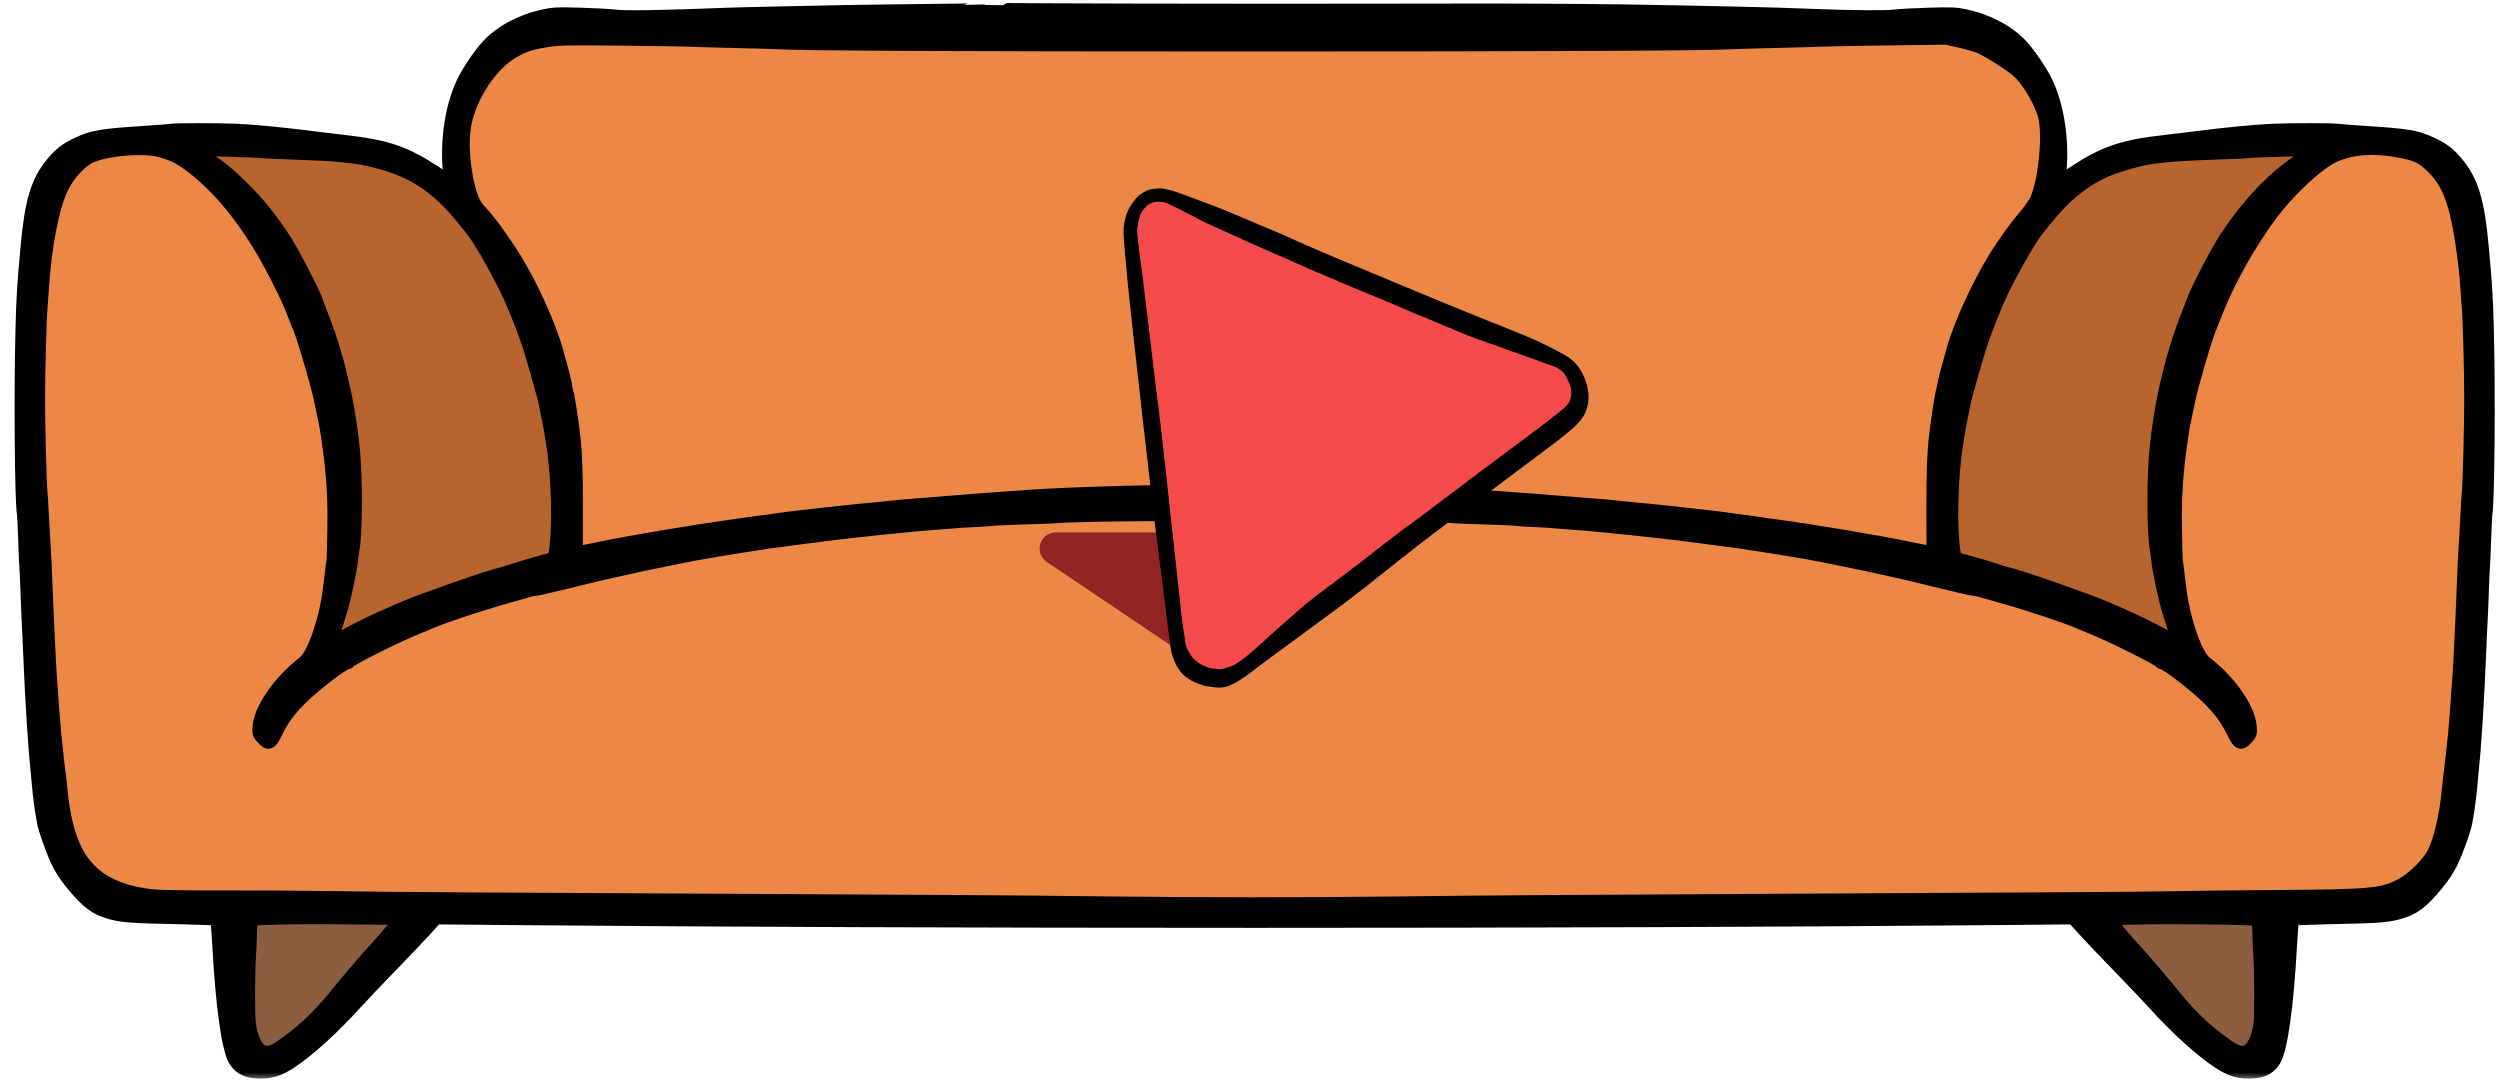 <?xml version="1.0" encoding="UTF-8"?> <svg xmlns="http://www.w3.org/2000/svg" width="154" height="67" viewBox="0 0 154 67" fill="none"> <path d="M34.645 27.752C36.28 21.536 30.318 14.567 28.464 11.683C28.464 10.241 29.082 6.368 29.082 4.885C29.082 3.402 31.554 2.207 32.791 1.795H118.076C124.875 1.795 126.111 5.503 126.729 8.593C127.347 11.683 123.021 16.009 120.548 21.572C118.571 26.021 119.724 32.49 120.548 35.168C112.926 33.726 96.075 30.842 89.648 30.842C83.22 30.842 64.721 31.666 56.275 32.078C49.065 33.314 31.554 39.494 34.645 27.752Z" fill="#EC8746"></path> <path d="M21.048 28.37C22.531 19.47 15.898 12.713 12.396 10.447V9.211C15.692 9.211 23.026 9.458 25.992 10.447C28.959 11.436 32.584 19.512 34.026 23.426C34.645 27.34 35.51 35.168 34.026 35.168C32.543 35.168 23.932 39.288 19.812 41.348C19.606 40.73 19.565 37.269 21.048 28.37Z" fill="#B8642E"></path> <path d="M133.726 28.37C132.243 19.47 138.876 12.713 142.378 10.447V9.211C139.082 9.211 131.749 9.458 128.782 10.447C125.816 11.436 122.19 19.512 120.748 23.426C120.13 27.34 119.265 35.168 120.748 35.168C122.231 35.168 130.842 39.288 134.962 41.348C135.168 40.73 135.209 37.269 133.726 28.37Z" fill="#B8642E"></path> <path d="M7.451 8.593C10.541 8.593 17.093 10.447 18.576 17.863C20.43 27.134 21.666 27.752 20.43 36.404C20.062 38.979 19.626 40.607 19.191 41.595C23.195 39.543 30.216 36.424 36.498 35.168C45.768 33.314 55.657 31.46 73.579 30.842C87.917 30.347 104.274 32.284 110.66 33.314C117.046 34.55 130.436 37.516 132.908 39.494C134.229 40.55 135.255 41.418 135.988 42.061C134.808 40.701 133.526 38.372 133.526 35.168C133.526 29.606 134.762 19.718 137.852 15.391C140.943 11.065 141.561 8.593 145.887 8.593C150.213 8.593 152.685 13.537 152.685 14.773C152.685 16.009 153.303 47.528 150.831 51.236C148.359 54.944 148.977 56.798 140.325 56.18C133.403 55.686 62.043 55.974 27.228 56.18C21.254 56.386 8.935 56.551 7.451 55.562C5.597 54.326 2.507 53.09 2.507 47.528C2.507 41.966 1.271 24.044 1.889 19.718C2.507 15.391 3.125 10.447 3.743 9.829C4.238 9.335 6.421 8.799 7.451 8.593Z" fill="#EC8746"></path> <path d="M14.867 65.451V56.18H24.137C24.549 56.18 25.002 56.922 23.519 59.888C22.036 62.855 17.133 64.833 14.867 65.451Z" fill="#8C5E3F"></path> <path d="M139.492 65.451V56.18H130.221C129.809 56.18 129.356 56.922 130.84 59.888C132.323 62.855 137.226 64.833 139.492 65.451Z" fill="#8C5E3F"></path> <mask id="path-7-outside-1_703_4562" maskUnits="userSpaceOnUse" x="0.271" y="-0.441" width="154" height="67" fill="black"> <rect fill="white" x="0.271" y="-0.441" width="154" height="67"></rect> <path fill-rule="evenodd" clip-rule="evenodd" d="M60.885 0.562C60.878 0.568 58.961 0.595 56.625 0.621C54.289 0.647 51.826 0.683 51.153 0.7C50.48 0.718 48.964 0.75 47.786 0.773C46.607 0.795 45.23 0.83 44.725 0.85C40.769 1.007 38.488 1.043 37.876 0.96C37.602 0.923 36.655 0.871 35.771 0.845C34.323 0.802 34.094 0.813 33.46 0.952C32.073 1.256 30.796 1.945 30 2.821C29.494 3.379 28.817 4.385 28.492 5.065C27.798 6.516 27.478 8.574 27.645 10.505C27.675 10.846 27.686 11.126 27.671 11.126C27.655 11.126 27.25 10.869 26.771 10.555C24.939 9.356 23.799 8.972 21.193 8.681C20.583 8.613 19.722 8.509 19.28 8.451C17.664 8.237 15.694 8.045 14.612 7.996C13.43 7.942 10.787 7.944 10.495 7.999C10.399 8.017 9.744 8.069 9.041 8.115C6.221 8.297 5.721 8.38 4.778 8.823C4.039 9.17 3.677 9.449 3.178 10.057C2.264 11.169 1.892 12.411 1.639 15.19C1.415 17.647 1.379 18.236 1.325 20.271C1.222 24.157 1.274 30.923 1.412 31.637C1.428 31.72 1.463 32.431 1.489 33.218C1.515 34.005 1.548 34.767 1.563 34.911C1.578 35.056 1.611 35.802 1.637 36.568C1.663 37.333 1.699 38.18 1.717 38.449C1.735 38.718 1.77 39.48 1.794 40.143C1.834 41.274 1.953 43.572 2.023 44.584C2.14 46.286 2.172 46.684 2.253 47.444C2.27 47.61 2.305 47.983 2.329 48.272C2.378 48.859 2.508 49.902 2.568 50.192C2.589 50.295 2.625 50.498 2.647 50.643C2.713 51.065 3.2 52.432 3.532 53.127C3.715 53.51 4.065 54.043 4.402 54.452C5.383 55.644 5.897 56.023 6.882 56.278C7.6 56.464 8.117 56.5 10.977 56.559C12.239 56.586 13.293 56.629 13.319 56.655C13.345 56.681 13.404 57.414 13.452 58.283C13.65 61.938 14.014 64.56 14.423 65.284C14.698 65.771 15.112 66.011 15.753 66.056C16.595 66.115 17.124 65.971 17.894 65.471C18.997 64.755 20.524 63.367 21.993 61.746C22.368 61.332 23.335 60.316 24.141 59.488C24.947 58.66 25.894 57.665 26.245 57.277L26.882 56.571L31.901 56.617C56.164 56.84 98.409 56.84 122.673 56.617L127.691 56.571L128.329 57.277C128.68 57.665 129.626 58.66 130.432 59.488C131.238 60.316 132.205 61.332 132.58 61.746C134.049 63.367 135.576 64.755 136.679 65.471C137.449 65.971 137.978 66.115 138.82 66.056C139.462 66.011 139.876 65.771 140.151 65.284C140.559 64.56 140.923 61.938 141.122 58.283C141.169 57.414 141.229 56.681 141.254 56.655C141.28 56.629 142.334 56.586 143.597 56.559C146.457 56.5 146.973 56.464 147.691 56.278C148.677 56.023 149.191 55.644 150.172 54.452C150.509 54.043 150.859 53.51 151.041 53.127C151.374 52.432 151.861 51.065 151.926 50.643C151.949 50.498 151.985 50.295 152.006 50.192C152.066 49.902 152.195 48.859 152.245 48.272C152.269 47.983 152.303 47.61 152.321 47.444C152.402 46.684 152.434 46.286 152.551 44.584C152.62 43.572 152.739 41.274 152.78 40.143C152.804 39.48 152.838 38.718 152.857 38.449C152.875 38.18 152.911 37.333 152.937 36.568C152.962 35.802 152.996 35.056 153.01 34.911C153.025 34.767 153.058 34.005 153.085 33.218C153.111 32.431 153.145 31.72 153.161 31.637C153.299 30.923 153.351 24.157 153.249 20.271C153.195 18.236 153.158 17.647 152.935 15.19C152.682 12.411 152.309 11.169 151.395 10.057C150.896 9.449 150.534 9.17 149.796 8.823C148.852 8.38 148.352 8.297 145.532 8.115C144.829 8.069 144.175 8.017 144.079 7.999C143.787 7.944 141.144 7.942 139.962 7.996C138.879 8.045 136.909 8.237 135.294 8.451C134.852 8.509 133.991 8.613 133.381 8.681C130.775 8.972 129.634 9.356 127.803 10.555C127.323 10.869 126.918 11.126 126.903 11.126C126.887 11.126 126.899 10.846 126.928 10.505C127.096 8.574 126.775 6.516 126.082 5.065C125.756 4.385 125.08 3.379 124.573 2.821C123.777 1.945 122.501 1.256 121.113 0.952C120.479 0.813 120.25 0.802 118.802 0.845C117.918 0.871 116.971 0.923 116.698 0.96C116.222 1.025 114.115 1.011 111.991 0.929C109.886 0.849 108.636 0.811 106.864 0.774C105.854 0.754 104.253 0.72 103.306 0.7C99.557 0.619 94.694 0.579 89.99 0.59C81.823 0.609 69.4 0.601 65.017 0.575C62.751 0.561 60.892 0.555 60.885 0.562ZM42.505 2.506C42.674 2.519 43.862 2.554 45.146 2.583C46.429 2.612 47.635 2.646 47.824 2.659C49.181 2.753 59.113 2.801 77.287 2.801C95.46 2.801 105.392 2.753 106.749 2.659C106.939 2.646 108.144 2.612 109.428 2.583C110.712 2.554 111.9 2.519 112.068 2.507C112.236 2.494 114.062 2.46 116.124 2.431L119.874 2.378L120.715 2.567C121.178 2.67 121.749 2.838 121.984 2.941C122.523 3.176 123.846 4.018 124.274 4.398C124.951 4.999 125.789 6.465 125.952 7.331C126.19 8.597 125.908 11.194 125.413 12.295C125.323 12.494 125.004 12.947 124.704 13.302C124.206 13.89 123.928 14.265 123.244 15.269C122.114 16.93 120.761 19.791 120.26 21.577C119.947 22.695 119.747 23.464 119.71 23.696C119.686 23.841 119.656 23.978 119.641 24.001C119.605 24.059 119.319 25.823 119.263 26.331C119.238 26.558 119.203 26.863 119.186 27.008C119.074 27.94 119.033 29.168 119.038 31.438L119.043 34.024L118.808 33.982C118.679 33.959 117.991 33.821 117.28 33.674C115.603 33.329 111.506 32.644 109.607 32.39C109.151 32.33 108.691 32.266 108.586 32.248C108.285 32.198 107.734 32.121 107.4 32.082C107.232 32.062 106.887 32.015 106.635 31.976C106.153 31.902 104.794 31.742 103.114 31.56C101.72 31.409 101.423 31.38 100.857 31.334C100.583 31.312 100.101 31.263 99.785 31.225C99.234 31.159 98.898 31.129 97.643 31.035C97.327 31.012 96.673 30.959 96.189 30.919C94.723 30.797 94.45 30.776 92.822 30.658C90.342 30.478 89.879 30.453 87.388 30.36C81.781 30.15 72.793 30.15 67.185 30.36C64.694 30.453 64.232 30.478 61.752 30.658C60.114 30.776 59.852 30.797 58.346 30.922C57.841 30.964 57.221 31.014 56.969 31.033C55.681 31.129 55.315 31.161 54.788 31.224C54.472 31.262 53.99 31.312 53.717 31.334C53.151 31.38 52.854 31.409 51.459 31.56C49.779 31.742 48.42 31.902 47.939 31.976C47.686 32.015 47.325 32.064 47.135 32.087C46.946 32.109 46.688 32.143 46.561 32.163C46.145 32.228 45.806 32.276 44.967 32.389C43.026 32.65 38.958 33.332 37.294 33.674C36.583 33.821 35.895 33.959 35.766 33.982L35.53 34.024L35.536 31.438C35.541 29.168 35.5 27.94 35.388 27.008C35.37 26.863 35.335 26.558 35.31 26.331C35.255 25.823 34.968 24.059 34.932 24.001C34.918 23.978 34.887 23.841 34.864 23.696C34.826 23.464 34.626 22.695 34.313 21.577C33.949 20.276 33.023 18.148 32.175 16.658C31.617 15.68 31.638 15.712 30.657 14.298C30.339 13.84 29.855 13.245 29.483 12.855C28.799 12.137 28.348 9.173 28.68 7.588C29.024 5.953 30.151 4.192 31.382 3.366C32.074 2.903 32.63 2.699 33.628 2.544C34.469 2.414 34.87 2.405 38.373 2.442C40.477 2.465 42.337 2.494 42.505 2.506ZM9.829 9.31C10.627 9.521 11.03 9.718 11.716 10.232C13.65 11.68 15.45 13.987 16.964 16.959C17.592 18.19 17.794 18.629 18.103 19.433C18.249 19.811 18.398 20.188 18.435 20.271C18.668 20.795 19.554 23.827 19.703 24.606C19.754 24.876 19.951 25.817 19.995 26.001C20.037 26.178 20.104 26.577 20.155 26.951C20.173 27.086 20.212 27.366 20.241 27.573C20.331 28.206 20.344 28.308 20.392 28.814C20.528 30.222 20.558 31.044 20.536 32.653C20.522 33.626 20.496 34.49 20.478 34.573C20.46 34.656 20.422 34.944 20.392 35.213C20.363 35.482 20.327 35.787 20.312 35.89C20.298 35.993 20.265 36.24 20.239 36.439C20 38.302 19.262 40.37 18.682 40.807C17.248 41.885 16.021 43.635 15.932 44.73C15.896 45.173 15.906 45.212 16.141 45.474C16.522 45.901 16.674 45.854 16.988 45.21C17.396 44.373 17.767 43.85 18.454 43.147C19.267 42.314 21.15 40.858 21.415 40.858C21.454 40.858 21.498 40.83 21.512 40.797C21.573 40.651 24.192 39.329 25.478 38.796C25.962 38.595 26.468 38.383 26.603 38.325C27.408 37.979 29.705 37.22 31.218 36.801C31.828 36.632 32.433 36.459 32.562 36.417C32.692 36.376 32.867 36.342 32.953 36.342C33.038 36.342 33.948 36.135 34.975 35.882C36.002 35.629 36.877 35.415 36.919 35.407C37.236 35.34 37.622 35.254 38.173 35.127C39.003 34.934 39.932 34.737 41.358 34.452C41.989 34.326 42.574 34.208 42.658 34.19C42.743 34.173 43.001 34.126 43.233 34.088C43.464 34.049 44.049 33.949 44.533 33.866C45.017 33.783 45.569 33.695 45.758 33.67C45.947 33.645 46.395 33.576 46.753 33.517C47.111 33.458 47.575 33.391 47.786 33.368C47.996 33.346 48.255 33.311 48.36 33.292C48.465 33.272 48.964 33.204 49.469 33.142C49.974 33.079 50.502 33.011 50.641 32.991C50.78 32.971 51.056 32.936 51.253 32.913C51.451 32.891 52.025 32.825 52.53 32.766C53.035 32.707 53.655 32.64 53.908 32.616C54.16 32.592 54.488 32.558 54.635 32.54C54.782 32.522 55.127 32.488 55.4 32.465C55.674 32.442 56.018 32.407 56.166 32.389C56.313 32.37 56.933 32.318 57.543 32.274C58.153 32.229 58.773 32.18 58.92 32.165C59.068 32.149 59.636 32.115 60.183 32.088C60.73 32.062 61.23 32.028 61.293 32.013C61.356 31.998 62.18 31.963 63.125 31.935C64.069 31.907 64.93 31.874 65.038 31.862C66.827 31.654 87.746 31.654 89.535 31.862C89.643 31.874 90.504 31.907 91.449 31.935C92.393 31.963 93.218 31.998 93.281 32.013C93.344 32.028 93.843 32.062 94.39 32.088C94.938 32.115 95.506 32.149 95.653 32.165C95.8 32.18 96.42 32.229 97.031 32.274C97.641 32.318 98.261 32.37 98.408 32.389C98.555 32.407 98.9 32.442 99.173 32.465C99.447 32.488 99.791 32.522 99.939 32.54C100.086 32.558 100.413 32.592 100.666 32.616C100.918 32.64 101.538 32.707 102.043 32.766C102.548 32.825 103.123 32.891 103.32 32.913C103.518 32.936 103.793 32.971 103.933 32.991C104.072 33.011 104.599 33.079 105.104 33.142C105.609 33.204 106.108 33.272 106.214 33.292C106.319 33.311 106.577 33.346 106.788 33.368C106.998 33.391 107.463 33.458 107.821 33.517C108.179 33.576 108.626 33.645 108.816 33.67C109.005 33.695 109.556 33.783 110.04 33.866C110.524 33.949 111.109 34.049 111.341 34.088C111.572 34.126 111.831 34.173 111.915 34.19C111.999 34.208 112.585 34.326 113.216 34.452C114.637 34.736 115.557 34.931 116.439 35.134C117.248 35.321 117.463 35.37 117.616 35.401C117.679 35.413 118.571 35.63 119.598 35.883C120.625 36.135 121.535 36.342 121.621 36.342C121.706 36.342 121.882 36.376 122.011 36.417C122.14 36.459 122.745 36.632 123.355 36.801C124.868 37.22 127.165 37.979 127.97 38.325C128.105 38.383 128.611 38.595 129.095 38.796C130.381 39.329 133.001 40.651 133.062 40.797C133.076 40.83 133.119 40.858 133.158 40.858C133.423 40.858 135.307 42.314 136.12 43.147C136.806 43.85 137.178 44.373 137.585 45.21C137.899 45.854 138.051 45.901 138.433 45.474C138.667 45.212 138.678 45.173 138.642 44.73C138.552 43.635 137.325 41.885 135.892 40.807C135.312 40.37 134.574 38.302 134.334 36.439C134.309 36.24 134.276 35.993 134.261 35.89C134.246 35.787 134.211 35.482 134.181 35.213C134.152 34.944 134.113 34.656 134.095 34.573C134.077 34.49 134.051 33.626 134.038 32.653C134.015 31.044 134.046 30.222 134.181 28.814C134.23 28.308 134.242 28.206 134.332 27.573C134.361 27.366 134.4 27.086 134.419 26.951C134.47 26.577 134.537 26.178 134.579 26.001C134.622 25.817 134.82 24.876 134.871 24.606C135.019 23.827 135.906 20.795 136.139 20.271C136.175 20.188 136.325 19.811 136.47 19.433C137.271 17.352 138.612 14.955 140 13.121C141.134 11.622 142.884 10.024 143.843 9.609C144.911 9.149 146.175 9.053 147.67 9.32C148.832 9.528 149.179 9.687 149.812 10.302C150.752 11.216 151.221 12.397 151.592 14.79C151.779 15.994 151.879 16.884 151.941 17.9C151.967 18.335 152 18.802 152.015 18.938C152.076 19.492 152.168 22.869 152.168 24.524C152.168 26.265 152.077 29.805 152.019 30.32C152.003 30.465 151.968 31.024 151.941 31.562C151.915 32.1 151.879 32.761 151.862 33.03C151.779 34.311 151.746 34.966 151.709 36.078C151.687 36.741 151.652 37.587 151.632 37.96C151.612 38.333 151.577 39.061 151.555 39.578C151.502 40.8 151.44 41.787 151.284 43.869C151.242 44.428 151.193 45.02 151.175 45.186C151.156 45.352 151.104 45.843 151.06 46.278C151.015 46.712 150.945 47.305 150.906 47.595C150.866 47.885 150.812 48.359 150.787 48.649C150.655 50.138 150.282 51.756 149.896 52.516C149.553 53.191 148.606 54.122 147.881 54.496C146.717 55.097 146.078 55.155 140.153 55.195C137.502 55.212 134.781 55.244 134.108 55.265C132.891 55.302 125.765 55.35 110.231 55.424C97.627 55.484 91.108 55.529 86.202 55.591C80.467 55.663 74.146 55.663 68.295 55.591C62.826 55.523 56.142 55.477 44.074 55.424C30.796 55.365 23.729 55.316 20.313 55.26C18.629 55.232 15.633 55.214 13.655 55.22C11.537 55.227 9.775 55.199 9.37 55.152C7.188 54.9 5.803 54.161 4.93 52.784C4.344 51.858 3.942 50.405 3.787 48.649C3.761 48.359 3.708 47.885 3.668 47.595C3.628 47.305 3.559 46.712 3.514 46.278C3.469 45.843 3.417 45.352 3.399 45.186C3.38 45.02 3.331 44.428 3.289 43.869C3.134 41.787 3.072 40.8 3.019 39.578C2.997 39.061 2.962 38.333 2.942 37.96C2.922 37.587 2.887 36.741 2.865 36.078C2.827 34.966 2.794 34.311 2.712 33.03C2.695 32.761 2.659 32.1 2.632 31.562C2.606 31.024 2.57 30.465 2.554 30.32C2.496 29.805 2.406 26.265 2.406 24.524C2.406 22.869 2.498 19.492 2.558 18.938C2.573 18.802 2.607 18.335 2.633 17.9C2.798 15.179 3.275 12.719 3.869 11.526C4.307 10.647 5.077 9.856 5.733 9.611C6.838 9.199 8.851 9.051 9.829 9.31ZM13.923 9.28C14.954 9.309 15.881 9.345 15.982 9.36C16.084 9.376 16.687 9.408 17.322 9.43C19.705 9.516 20.408 9.552 21.078 9.624C22.192 9.743 22.337 9.768 23.252 10.001C25.445 10.559 26.979 11.586 28.54 13.544C28.75 13.808 28.991 14.108 29.076 14.212C29.594 14.849 30.989 17.358 31.523 18.615C32.207 20.223 32.58 21.286 33.055 22.981C33.23 23.602 33.386 24.172 33.401 24.248C33.417 24.323 33.453 24.454 33.48 24.538C33.507 24.621 33.539 24.762 33.552 24.851C33.564 24.94 33.627 25.25 33.691 25.54C33.755 25.83 33.825 26.186 33.848 26.331C33.871 26.475 33.943 26.922 34.009 27.324C34.346 29.383 34.421 32.59 34.166 34.074L34.115 34.37L33.221 34.612C32.73 34.745 32.036 34.952 31.68 35.072C31.323 35.192 30.959 35.304 30.871 35.319C30.304 35.421 25.847 36.976 24.828 37.428C24.702 37.484 24.426 37.605 24.216 37.696C23.133 38.164 22.211 38.609 21.384 39.061C20.879 39.338 20.454 39.553 20.439 39.538C20.424 39.525 20.5 39.248 20.607 38.925C20.97 37.827 21.109 37.359 21.261 36.718C21.462 35.867 21.662 34.803 21.699 34.385C21.716 34.198 21.745 33.978 21.763 33.895C21.97 32.977 21.975 29.125 21.773 27.497C21.757 27.373 21.721 27.051 21.693 26.782C21.624 26.13 21.357 24.565 21.203 23.922C21.159 23.735 21.051 23.278 20.963 22.906C20.709 21.827 20.263 20.434 19.817 19.33C19.726 19.103 19.581 18.722 19.497 18.485C19.266 17.836 17.99 15.395 17.48 14.626C16.667 13.4 15.964 12.531 15.033 11.604C14.051 10.626 13.471 10.16 12.526 9.588C12.2 9.39 11.933 9.213 11.933 9.194C11.933 9.175 11.959 9.175 11.991 9.194C12.022 9.213 12.892 9.252 13.923 9.28ZM142.64 9.198C142.64 9.215 142.373 9.39 142.047 9.588C140.268 10.666 138.583 12.38 137.093 14.626C136.583 15.395 135.308 17.836 135.077 18.485C134.992 18.722 134.848 19.103 134.756 19.33C134.311 20.434 133.865 21.827 133.611 22.906C133.523 23.278 133.415 23.735 133.37 23.922C133.217 24.565 132.949 26.13 132.881 26.782C132.852 27.051 132.816 27.373 132.801 27.497C132.598 29.125 132.604 32.977 132.81 33.895C132.829 33.978 132.858 34.198 132.874 34.385C132.912 34.803 133.112 35.867 133.313 36.718C133.464 37.359 133.603 37.827 133.966 38.925C134.074 39.248 134.149 39.525 134.134 39.538C134.12 39.553 133.694 39.338 133.189 39.061C132.362 38.609 131.441 38.164 130.358 37.696C130.147 37.605 129.872 37.484 129.746 37.428C128.727 36.976 124.27 35.421 123.702 35.319C123.614 35.304 123.25 35.192 122.894 35.072C122.538 34.952 121.844 34.745 121.352 34.612L120.459 34.37L120.408 34.074C120.153 32.59 120.227 29.383 120.564 27.324C120.63 26.922 120.702 26.475 120.725 26.331C120.748 26.186 120.819 25.83 120.883 25.54C120.947 25.25 121.009 24.94 121.022 24.851C121.034 24.762 121.067 24.621 121.094 24.538C121.121 24.454 121.156 24.323 121.172 24.248C121.188 24.172 121.344 23.602 121.518 22.981C121.994 21.286 122.367 20.223 123.05 18.615C123.584 17.358 124.979 14.849 125.498 14.212C125.582 14.108 125.824 13.808 126.034 13.544C127.208 12.07 128.387 11.118 129.786 10.51C130.426 10.232 131.87 9.822 132.501 9.738C133.73 9.575 134.352 9.535 137.252 9.43C137.887 9.408 138.489 9.376 138.591 9.36C138.693 9.345 139.619 9.309 140.651 9.281C141.682 9.253 142.54 9.216 142.557 9.199C142.598 9.16 142.64 9.16 142.64 9.198ZM23.447 56.588L24.745 56.59L24.436 56.91C24.265 57.086 24.052 57.327 23.962 57.446C23.871 57.564 23.65 57.823 23.471 58.02C22.776 58.783 22.27 59.356 21.878 59.827C21.653 60.096 21.449 60.333 21.425 60.353C21.4 60.374 21.192 60.627 20.962 60.916C19.782 62.394 18.972 63.202 17.77 64.101C17.031 64.654 16.758 64.794 16.422 64.794C15.928 64.794 15.522 64.112 15.39 63.063C15.322 62.519 15.328 59.944 15.399 58.848C15.431 58.372 15.458 57.709 15.461 57.375C15.463 57.041 15.49 56.728 15.521 56.68C15.576 56.592 18.624 56.531 21.078 56.569C21.667 56.578 22.733 56.586 23.447 56.588ZM139.053 56.68C139.083 56.728 139.11 57.041 139.113 57.375C139.115 57.709 139.143 58.372 139.174 58.848C139.246 59.944 139.251 62.519 139.183 63.063C139.052 64.112 138.645 64.794 138.152 64.794C137.816 64.794 137.542 64.654 136.804 64.101C135.602 63.202 134.792 62.394 133.612 60.916C133.382 60.627 133.173 60.374 133.149 60.353C133.125 60.333 132.921 60.096 132.696 59.827C132.31 59.365 131.835 58.825 131.113 58.03C130.939 57.838 130.66 57.512 130.493 57.305C130.326 57.098 130.111 56.861 130.016 56.778L129.844 56.627L131.172 56.59C133.583 56.522 138.992 56.584 139.053 56.68Z"></path> </mask> <path fill-rule="evenodd" clip-rule="evenodd" d="M60.885 0.562C60.878 0.568 58.961 0.595 56.625 0.621C54.289 0.647 51.826 0.683 51.153 0.7C50.48 0.718 48.964 0.75 47.786 0.773C46.607 0.795 45.23 0.83 44.725 0.85C40.769 1.007 38.488 1.043 37.876 0.96C37.602 0.923 36.655 0.871 35.771 0.845C34.323 0.802 34.094 0.813 33.46 0.952C32.073 1.256 30.796 1.945 30 2.821C29.494 3.379 28.817 4.385 28.492 5.065C27.798 6.516 27.478 8.574 27.645 10.505C27.675 10.846 27.686 11.126 27.671 11.126C27.655 11.126 27.25 10.869 26.771 10.555C24.939 9.356 23.799 8.972 21.193 8.681C20.583 8.613 19.722 8.509 19.28 8.451C17.664 8.237 15.694 8.045 14.612 7.996C13.43 7.942 10.787 7.944 10.495 7.999C10.399 8.017 9.744 8.069 9.041 8.115C6.221 8.297 5.721 8.38 4.778 8.823C4.039 9.17 3.677 9.449 3.178 10.057C2.264 11.169 1.892 12.411 1.639 15.19C1.415 17.647 1.379 18.236 1.325 20.271C1.222 24.157 1.274 30.923 1.412 31.637C1.428 31.72 1.463 32.431 1.489 33.218C1.515 34.005 1.548 34.767 1.563 34.911C1.578 35.056 1.611 35.802 1.637 36.568C1.663 37.333 1.699 38.18 1.717 38.449C1.735 38.718 1.77 39.48 1.794 40.143C1.834 41.274 1.953 43.572 2.023 44.584C2.14 46.286 2.172 46.684 2.253 47.444C2.27 47.61 2.305 47.983 2.329 48.272C2.378 48.859 2.508 49.902 2.568 50.192C2.589 50.295 2.625 50.498 2.647 50.643C2.713 51.065 3.2 52.432 3.532 53.127C3.715 53.51 4.065 54.043 4.402 54.452C5.383 55.644 5.897 56.023 6.882 56.278C7.6 56.464 8.117 56.5 10.977 56.559C12.239 56.586 13.293 56.629 13.319 56.655C13.345 56.681 13.404 57.414 13.452 58.283C13.65 61.938 14.014 64.56 14.423 65.284C14.698 65.771 15.112 66.011 15.753 66.056C16.595 66.115 17.124 65.971 17.894 65.471C18.997 64.755 20.524 63.367 21.993 61.746C22.368 61.332 23.335 60.316 24.141 59.488C24.947 58.66 25.894 57.665 26.245 57.277L26.882 56.571L31.901 56.617C56.164 56.84 98.409 56.84 122.673 56.617L127.691 56.571L128.329 57.277C128.68 57.665 129.626 58.66 130.432 59.488C131.238 60.316 132.205 61.332 132.58 61.746C134.049 63.367 135.576 64.755 136.679 65.471C137.449 65.971 137.978 66.115 138.82 66.056C139.462 66.011 139.876 65.771 140.151 65.284C140.559 64.56 140.923 61.938 141.122 58.283C141.169 57.414 141.229 56.681 141.254 56.655C141.28 56.629 142.334 56.586 143.597 56.559C146.457 56.5 146.973 56.464 147.691 56.278C148.677 56.023 149.191 55.644 150.172 54.452C150.509 54.043 150.859 53.51 151.041 53.127C151.374 52.432 151.861 51.065 151.926 50.643C151.949 50.498 151.985 50.295 152.006 50.192C152.066 49.902 152.195 48.859 152.245 48.272C152.269 47.983 152.303 47.61 152.321 47.444C152.402 46.684 152.434 46.286 152.551 44.584C152.62 43.572 152.739 41.274 152.78 40.143C152.804 39.48 152.838 38.718 152.857 38.449C152.875 38.18 152.911 37.333 152.937 36.568C152.962 35.802 152.996 35.056 153.01 34.911C153.025 34.767 153.058 34.005 153.085 33.218C153.111 32.431 153.145 31.72 153.161 31.637C153.299 30.923 153.351 24.157 153.249 20.271C153.195 18.236 153.158 17.647 152.935 15.19C152.682 12.411 152.309 11.169 151.395 10.057C150.896 9.449 150.534 9.17 149.796 8.823C148.852 8.38 148.352 8.297 145.532 8.115C144.829 8.069 144.175 8.017 144.079 7.999C143.787 7.944 141.144 7.942 139.962 7.996C138.879 8.045 136.909 8.237 135.294 8.451C134.852 8.509 133.991 8.613 133.381 8.681C130.775 8.972 129.634 9.356 127.803 10.555C127.323 10.869 126.918 11.126 126.903 11.126C126.887 11.126 126.899 10.846 126.928 10.505C127.096 8.574 126.775 6.516 126.082 5.065C125.756 4.385 125.08 3.379 124.573 2.821C123.777 1.945 122.501 1.256 121.113 0.952C120.479 0.813 120.25 0.802 118.802 0.845C117.918 0.871 116.971 0.923 116.698 0.96C116.222 1.025 114.115 1.011 111.991 0.929C109.886 0.849 108.636 0.811 106.864 0.774C105.854 0.754 104.253 0.72 103.306 0.7C99.557 0.619 94.694 0.579 89.99 0.59C81.823 0.609 69.4 0.601 65.017 0.575C62.751 0.561 60.892 0.555 60.885 0.562ZM42.505 2.506C42.674 2.519 43.862 2.554 45.146 2.583C46.429 2.612 47.635 2.646 47.824 2.659C49.181 2.753 59.113 2.801 77.287 2.801C95.46 2.801 105.392 2.753 106.749 2.659C106.939 2.646 108.144 2.612 109.428 2.583C110.712 2.554 111.9 2.519 112.068 2.507C112.236 2.494 114.062 2.46 116.124 2.431L119.874 2.378L120.715 2.567C121.178 2.67 121.749 2.838 121.984 2.941C122.523 3.176 123.846 4.018 124.274 4.398C124.951 4.999 125.789 6.465 125.952 7.331C126.19 8.597 125.908 11.194 125.413 12.295C125.323 12.494 125.004 12.947 124.704 13.302C124.206 13.89 123.928 14.265 123.244 15.269C122.114 16.93 120.761 19.791 120.26 21.577C119.947 22.695 119.747 23.464 119.71 23.696C119.686 23.841 119.656 23.978 119.641 24.001C119.605 24.059 119.319 25.823 119.263 26.331C119.238 26.558 119.203 26.863 119.186 27.008C119.074 27.94 119.033 29.168 119.038 31.438L119.043 34.024L118.808 33.982C118.679 33.959 117.991 33.821 117.28 33.674C115.603 33.329 111.506 32.644 109.607 32.39C109.151 32.33 108.691 32.266 108.586 32.248C108.285 32.198 107.734 32.121 107.4 32.082C107.232 32.062 106.887 32.015 106.635 31.976C106.153 31.902 104.794 31.742 103.114 31.56C101.72 31.409 101.423 31.38 100.857 31.334C100.583 31.312 100.101 31.263 99.785 31.225C99.234 31.159 98.898 31.129 97.643 31.035C97.327 31.012 96.673 30.959 96.189 30.919C94.723 30.797 94.45 30.776 92.822 30.658C90.342 30.478 89.879 30.453 87.388 30.36C81.781 30.15 72.793 30.15 67.185 30.36C64.694 30.453 64.232 30.478 61.752 30.658C60.114 30.776 59.852 30.797 58.346 30.922C57.841 30.964 57.221 31.014 56.969 31.033C55.681 31.129 55.315 31.161 54.788 31.224C54.472 31.262 53.99 31.312 53.717 31.334C53.151 31.38 52.854 31.409 51.459 31.56C49.779 31.742 48.42 31.902 47.939 31.976C47.686 32.015 47.325 32.064 47.135 32.087C46.946 32.109 46.688 32.143 46.561 32.163C46.145 32.228 45.806 32.276 44.967 32.389C43.026 32.65 38.958 33.332 37.294 33.674C36.583 33.821 35.895 33.959 35.766 33.982L35.53 34.024L35.536 31.438C35.541 29.168 35.5 27.94 35.388 27.008C35.37 26.863 35.335 26.558 35.31 26.331C35.255 25.823 34.968 24.059 34.932 24.001C34.918 23.978 34.887 23.841 34.864 23.696C34.826 23.464 34.626 22.695 34.313 21.577C33.949 20.276 33.023 18.148 32.175 16.658C31.617 15.68 31.638 15.712 30.657 14.298C30.339 13.84 29.855 13.245 29.483 12.855C28.799 12.137 28.348 9.173 28.68 7.588C29.024 5.953 30.151 4.192 31.382 3.366C32.074 2.903 32.63 2.699 33.628 2.544C34.469 2.414 34.87 2.405 38.373 2.442C40.477 2.465 42.337 2.494 42.505 2.506ZM9.829 9.31C10.627 9.521 11.03 9.718 11.716 10.232C13.65 11.68 15.45 13.987 16.964 16.959C17.592 18.19 17.794 18.629 18.103 19.433C18.249 19.811 18.398 20.188 18.435 20.271C18.668 20.795 19.554 23.827 19.703 24.606C19.754 24.876 19.951 25.817 19.995 26.001C20.037 26.178 20.104 26.577 20.155 26.951C20.173 27.086 20.212 27.366 20.241 27.573C20.331 28.206 20.344 28.308 20.392 28.814C20.528 30.222 20.558 31.044 20.536 32.653C20.522 33.626 20.496 34.49 20.478 34.573C20.46 34.656 20.422 34.944 20.392 35.213C20.363 35.482 20.327 35.787 20.312 35.89C20.298 35.993 20.265 36.24 20.239 36.439C20 38.302 19.262 40.37 18.682 40.807C17.248 41.885 16.021 43.635 15.932 44.73C15.896 45.173 15.906 45.212 16.141 45.474C16.522 45.901 16.674 45.854 16.988 45.21C17.396 44.373 17.767 43.85 18.454 43.147C19.267 42.314 21.15 40.858 21.415 40.858C21.454 40.858 21.498 40.83 21.512 40.797C21.573 40.651 24.192 39.329 25.478 38.796C25.962 38.595 26.468 38.383 26.603 38.325C27.408 37.979 29.705 37.22 31.218 36.801C31.828 36.632 32.433 36.459 32.562 36.417C32.692 36.376 32.867 36.342 32.953 36.342C33.038 36.342 33.948 36.135 34.975 35.882C36.002 35.629 36.877 35.415 36.919 35.407C37.236 35.34 37.622 35.254 38.173 35.127C39.003 34.934 39.932 34.737 41.358 34.452C41.989 34.326 42.574 34.208 42.658 34.19C42.743 34.173 43.001 34.126 43.233 34.088C43.464 34.049 44.049 33.949 44.533 33.866C45.017 33.783 45.569 33.695 45.758 33.67C45.947 33.645 46.395 33.576 46.753 33.517C47.111 33.458 47.575 33.391 47.786 33.368C47.996 33.346 48.255 33.311 48.36 33.292C48.465 33.272 48.964 33.204 49.469 33.142C49.974 33.079 50.502 33.011 50.641 32.991C50.78 32.971 51.056 32.936 51.253 32.913C51.451 32.891 52.025 32.825 52.53 32.766C53.035 32.707 53.655 32.64 53.908 32.616C54.16 32.592 54.488 32.558 54.635 32.54C54.782 32.522 55.127 32.488 55.4 32.465C55.674 32.442 56.018 32.407 56.166 32.389C56.313 32.37 56.933 32.318 57.543 32.274C58.153 32.229 58.773 32.18 58.92 32.165C59.068 32.149 59.636 32.115 60.183 32.088C60.73 32.062 61.23 32.028 61.293 32.013C61.356 31.998 62.18 31.963 63.125 31.935C64.069 31.907 64.93 31.874 65.038 31.862C66.827 31.654 87.746 31.654 89.535 31.862C89.643 31.874 90.504 31.907 91.449 31.935C92.393 31.963 93.218 31.998 93.281 32.013C93.344 32.028 93.843 32.062 94.39 32.088C94.938 32.115 95.506 32.149 95.653 32.165C95.8 32.18 96.42 32.229 97.031 32.274C97.641 32.318 98.261 32.37 98.408 32.389C98.555 32.407 98.9 32.442 99.173 32.465C99.447 32.488 99.791 32.522 99.939 32.54C100.086 32.558 100.413 32.592 100.666 32.616C100.918 32.64 101.538 32.707 102.043 32.766C102.548 32.825 103.123 32.891 103.32 32.913C103.518 32.936 103.793 32.971 103.933 32.991C104.072 33.011 104.599 33.079 105.104 33.142C105.609 33.204 106.108 33.272 106.214 33.292C106.319 33.311 106.577 33.346 106.788 33.368C106.998 33.391 107.463 33.458 107.821 33.517C108.179 33.576 108.626 33.645 108.816 33.67C109.005 33.695 109.556 33.783 110.04 33.866C110.524 33.949 111.109 34.049 111.341 34.088C111.572 34.126 111.831 34.173 111.915 34.19C111.999 34.208 112.585 34.326 113.216 34.452C114.637 34.736 115.557 34.931 116.439 35.134C117.248 35.321 117.463 35.37 117.616 35.401C117.679 35.413 118.571 35.63 119.598 35.883C120.625 36.135 121.535 36.342 121.621 36.342C121.706 36.342 121.882 36.376 122.011 36.417C122.14 36.459 122.745 36.632 123.355 36.801C124.868 37.22 127.165 37.979 127.97 38.325C128.105 38.383 128.611 38.595 129.095 38.796C130.381 39.329 133.001 40.651 133.062 40.797C133.076 40.83 133.119 40.858 133.158 40.858C133.423 40.858 135.307 42.314 136.12 43.147C136.806 43.85 137.178 44.373 137.585 45.21C137.899 45.854 138.051 45.901 138.433 45.474C138.667 45.212 138.678 45.173 138.642 44.73C138.552 43.635 137.325 41.885 135.892 40.807C135.312 40.37 134.574 38.302 134.334 36.439C134.309 36.24 134.276 35.993 134.261 35.89C134.246 35.787 134.211 35.482 134.181 35.213C134.152 34.944 134.113 34.656 134.095 34.573C134.077 34.49 134.051 33.626 134.038 32.653C134.015 31.044 134.046 30.222 134.181 28.814C134.23 28.308 134.242 28.206 134.332 27.573C134.361 27.366 134.4 27.086 134.419 26.951C134.47 26.577 134.537 26.178 134.579 26.001C134.622 25.817 134.82 24.876 134.871 24.606C135.019 23.827 135.906 20.795 136.139 20.271C136.175 20.188 136.325 19.811 136.47 19.433C137.271 17.352 138.612 14.955 140 13.121C141.134 11.622 142.884 10.024 143.843 9.609C144.911 9.149 146.175 9.053 147.67 9.32C148.832 9.528 149.179 9.687 149.812 10.302C150.752 11.216 151.221 12.397 151.592 14.79C151.779 15.994 151.879 16.884 151.941 17.9C151.967 18.335 152 18.802 152.015 18.938C152.076 19.492 152.168 22.869 152.168 24.524C152.168 26.265 152.077 29.805 152.019 30.32C152.003 30.465 151.968 31.024 151.941 31.562C151.915 32.1 151.879 32.761 151.862 33.03C151.779 34.311 151.746 34.966 151.709 36.078C151.687 36.741 151.652 37.587 151.632 37.96C151.612 38.333 151.577 39.061 151.555 39.578C151.502 40.8 151.44 41.787 151.284 43.869C151.242 44.428 151.193 45.02 151.175 45.186C151.156 45.352 151.104 45.843 151.06 46.278C151.015 46.712 150.945 47.305 150.906 47.595C150.866 47.885 150.812 48.359 150.787 48.649C150.655 50.138 150.282 51.756 149.896 52.516C149.553 53.191 148.606 54.122 147.881 54.496C146.717 55.097 146.078 55.155 140.153 55.195C137.502 55.212 134.781 55.244 134.108 55.265C132.891 55.302 125.765 55.35 110.231 55.424C97.627 55.484 91.108 55.529 86.202 55.591C80.467 55.663 74.146 55.663 68.295 55.591C62.826 55.523 56.142 55.477 44.074 55.424C30.796 55.365 23.729 55.316 20.313 55.26C18.629 55.232 15.633 55.214 13.655 55.22C11.537 55.227 9.775 55.199 9.37 55.152C7.188 54.9 5.803 54.161 4.93 52.784C4.344 51.858 3.942 50.405 3.787 48.649C3.761 48.359 3.708 47.885 3.668 47.595C3.628 47.305 3.559 46.712 3.514 46.278C3.469 45.843 3.417 45.352 3.399 45.186C3.38 45.02 3.331 44.428 3.289 43.869C3.134 41.787 3.072 40.8 3.019 39.578C2.997 39.061 2.962 38.333 2.942 37.96C2.922 37.587 2.887 36.741 2.865 36.078C2.827 34.966 2.794 34.311 2.712 33.03C2.695 32.761 2.659 32.1 2.632 31.562C2.606 31.024 2.57 30.465 2.554 30.32C2.496 29.805 2.406 26.265 2.406 24.524C2.406 22.869 2.498 19.492 2.558 18.938C2.573 18.802 2.607 18.335 2.633 17.9C2.798 15.179 3.275 12.719 3.869 11.526C4.307 10.647 5.077 9.856 5.733 9.611C6.838 9.199 8.851 9.051 9.829 9.31ZM13.923 9.28C14.954 9.309 15.881 9.345 15.982 9.36C16.084 9.376 16.687 9.408 17.322 9.43C19.705 9.516 20.408 9.552 21.078 9.624C22.192 9.743 22.337 9.768 23.252 10.001C25.445 10.559 26.979 11.586 28.54 13.544C28.75 13.808 28.991 14.108 29.076 14.212C29.594 14.849 30.989 17.358 31.523 18.615C32.207 20.223 32.58 21.286 33.055 22.981C33.23 23.602 33.386 24.172 33.401 24.248C33.417 24.323 33.453 24.454 33.48 24.538C33.507 24.621 33.539 24.762 33.552 24.851C33.564 24.94 33.627 25.25 33.691 25.54C33.755 25.83 33.825 26.186 33.848 26.331C33.871 26.475 33.943 26.922 34.009 27.324C34.346 29.383 34.421 32.59 34.166 34.074L34.115 34.37L33.221 34.612C32.73 34.745 32.036 34.952 31.68 35.072C31.323 35.192 30.959 35.304 30.871 35.319C30.304 35.421 25.847 36.976 24.828 37.428C24.702 37.484 24.426 37.605 24.216 37.696C23.133 38.164 22.211 38.609 21.384 39.061C20.879 39.338 20.454 39.553 20.439 39.538C20.424 39.525 20.5 39.248 20.607 38.925C20.97 37.827 21.109 37.359 21.261 36.718C21.462 35.867 21.662 34.803 21.699 34.385C21.716 34.198 21.745 33.978 21.763 33.895C21.97 32.977 21.975 29.125 21.773 27.497C21.757 27.373 21.721 27.051 21.693 26.782C21.624 26.13 21.357 24.565 21.203 23.922C21.159 23.735 21.051 23.278 20.963 22.906C20.709 21.827 20.263 20.434 19.817 19.33C19.726 19.103 19.581 18.722 19.497 18.485C19.266 17.836 17.99 15.395 17.48 14.626C16.667 13.4 15.964 12.531 15.033 11.604C14.051 10.626 13.471 10.16 12.526 9.588C12.2 9.39 11.933 9.213 11.933 9.194C11.933 9.175 11.959 9.175 11.991 9.194C12.022 9.213 12.892 9.252 13.923 9.28ZM142.64 9.198C142.64 9.215 142.373 9.39 142.047 9.588C140.268 10.666 138.583 12.38 137.093 14.626C136.583 15.395 135.308 17.836 135.077 18.485C134.992 18.722 134.848 19.103 134.756 19.33C134.311 20.434 133.865 21.827 133.611 22.906C133.523 23.278 133.415 23.735 133.37 23.922C133.217 24.565 132.949 26.13 132.881 26.782C132.852 27.051 132.816 27.373 132.801 27.497C132.598 29.125 132.604 32.977 132.81 33.895C132.829 33.978 132.858 34.198 132.874 34.385C132.912 34.803 133.112 35.867 133.313 36.718C133.464 37.359 133.603 37.827 133.966 38.925C134.074 39.248 134.149 39.525 134.134 39.538C134.12 39.553 133.694 39.338 133.189 39.061C132.362 38.609 131.441 38.164 130.358 37.696C130.147 37.605 129.872 37.484 129.746 37.428C128.727 36.976 124.27 35.421 123.702 35.319C123.614 35.304 123.25 35.192 122.894 35.072C122.538 34.952 121.844 34.745 121.352 34.612L120.459 34.37L120.408 34.074C120.153 32.59 120.227 29.383 120.564 27.324C120.63 26.922 120.702 26.475 120.725 26.331C120.748 26.186 120.819 25.83 120.883 25.54C120.947 25.25 121.009 24.94 121.022 24.851C121.034 24.762 121.067 24.621 121.094 24.538C121.121 24.454 121.156 24.323 121.172 24.248C121.188 24.172 121.344 23.602 121.518 22.981C121.994 21.286 122.367 20.223 123.05 18.615C123.584 17.358 124.979 14.849 125.498 14.212C125.582 14.108 125.824 13.808 126.034 13.544C127.208 12.07 128.387 11.118 129.786 10.51C130.426 10.232 131.87 9.822 132.501 9.738C133.73 9.575 134.352 9.535 137.252 9.43C137.887 9.408 138.489 9.376 138.591 9.36C138.693 9.345 139.619 9.309 140.651 9.281C141.682 9.253 142.54 9.216 142.557 9.199C142.598 9.16 142.64 9.16 142.64 9.198ZM23.447 56.588L24.745 56.59L24.436 56.91C24.265 57.086 24.052 57.327 23.962 57.446C23.871 57.564 23.65 57.823 23.471 58.02C22.776 58.783 22.27 59.356 21.878 59.827C21.653 60.096 21.449 60.333 21.425 60.353C21.4 60.374 21.192 60.627 20.962 60.916C19.782 62.394 18.972 63.202 17.77 64.101C17.031 64.654 16.758 64.794 16.422 64.794C15.928 64.794 15.522 64.112 15.39 63.063C15.322 62.519 15.328 59.944 15.399 58.848C15.431 58.372 15.458 57.709 15.461 57.375C15.463 57.041 15.49 56.728 15.521 56.68C15.576 56.592 18.624 56.531 21.078 56.569C21.667 56.578 22.733 56.586 23.447 56.588ZM139.053 56.68C139.083 56.728 139.11 57.041 139.113 57.375C139.115 57.709 139.143 58.372 139.174 58.848C139.246 59.944 139.251 62.519 139.183 63.063C139.052 64.112 138.645 64.794 138.152 64.794C137.816 64.794 137.542 64.654 136.804 64.101C135.602 63.202 134.792 62.394 133.612 60.916C133.382 60.627 133.173 60.374 133.149 60.353C133.125 60.333 132.921 60.096 132.696 59.827C132.31 59.365 131.835 58.825 131.113 58.03C130.939 57.838 130.66 57.512 130.493 57.305C130.326 57.098 130.111 56.861 130.016 56.778L129.844 56.627L131.172 56.59C133.583 56.522 138.992 56.584 139.053 56.68Z" fill="black"></path> <path fill-rule="evenodd" clip-rule="evenodd" d="M60.885 0.562C60.878 0.568 58.961 0.595 56.625 0.621C54.289 0.647 51.826 0.683 51.153 0.7C50.48 0.718 48.964 0.75 47.786 0.773C46.607 0.795 45.23 0.83 44.725 0.85C40.769 1.007 38.488 1.043 37.876 0.96C37.602 0.923 36.655 0.871 35.771 0.845C34.323 0.802 34.094 0.813 33.46 0.952C32.073 1.256 30.796 1.945 30 2.821C29.494 3.379 28.817 4.385 28.492 5.065C27.798 6.516 27.478 8.574 27.645 10.505C27.675 10.846 27.686 11.126 27.671 11.126C27.655 11.126 27.25 10.869 26.771 10.555C24.939 9.356 23.799 8.972 21.193 8.681C20.583 8.613 19.722 8.509 19.28 8.451C17.664 8.237 15.694 8.045 14.612 7.996C13.43 7.942 10.787 7.944 10.495 7.999C10.399 8.017 9.744 8.069 9.041 8.115C6.221 8.297 5.721 8.38 4.778 8.823C4.039 9.17 3.677 9.449 3.178 10.057C2.264 11.169 1.892 12.411 1.639 15.19C1.415 17.647 1.379 18.236 1.325 20.271C1.222 24.157 1.274 30.923 1.412 31.637C1.428 31.72 1.463 32.431 1.489 33.218C1.515 34.005 1.548 34.767 1.563 34.911C1.578 35.056 1.611 35.802 1.637 36.568C1.663 37.333 1.699 38.18 1.717 38.449C1.735 38.718 1.77 39.48 1.794 40.143C1.834 41.274 1.953 43.572 2.023 44.584C2.14 46.286 2.172 46.684 2.253 47.444C2.27 47.61 2.305 47.983 2.329 48.272C2.378 48.859 2.508 49.902 2.568 50.192C2.589 50.295 2.625 50.498 2.647 50.643C2.713 51.065 3.2 52.432 3.532 53.127C3.715 53.51 4.065 54.043 4.402 54.452C5.383 55.644 5.897 56.023 6.882 56.278C7.6 56.464 8.117 56.5 10.977 56.559C12.239 56.586 13.293 56.629 13.319 56.655C13.345 56.681 13.404 57.414 13.452 58.283C13.65 61.938 14.014 64.56 14.423 65.284C14.698 65.771 15.112 66.011 15.753 66.056C16.595 66.115 17.124 65.971 17.894 65.471C18.997 64.755 20.524 63.367 21.993 61.746C22.368 61.332 23.335 60.316 24.141 59.488C24.947 58.66 25.894 57.665 26.245 57.277L26.882 56.571L31.901 56.617C56.164 56.84 98.409 56.84 122.673 56.617L127.691 56.571L128.329 57.277C128.68 57.665 129.626 58.66 130.432 59.488C131.238 60.316 132.205 61.332 132.58 61.746C134.049 63.367 135.576 64.755 136.679 65.471C137.449 65.971 137.978 66.115 138.82 66.056C139.462 66.011 139.876 65.771 140.151 65.284C140.559 64.56 140.923 61.938 141.122 58.283C141.169 57.414 141.229 56.681 141.254 56.655C141.28 56.629 142.334 56.586 143.597 56.559C146.457 56.5 146.973 56.464 147.691 56.278C148.677 56.023 149.191 55.644 150.172 54.452C150.509 54.043 150.859 53.51 151.041 53.127C151.374 52.432 151.861 51.065 151.926 50.643C151.949 50.498 151.985 50.295 152.006 50.192C152.066 49.902 152.195 48.859 152.245 48.272C152.269 47.983 152.303 47.61 152.321 47.444C152.402 46.684 152.434 46.286 152.551 44.584C152.62 43.572 152.739 41.274 152.78 40.143C152.804 39.48 152.838 38.718 152.857 38.449C152.875 38.18 152.911 37.333 152.937 36.568C152.962 35.802 152.996 35.056 153.01 34.911C153.025 34.767 153.058 34.005 153.085 33.218C153.111 32.431 153.145 31.72 153.161 31.637C153.299 30.923 153.351 24.157 153.249 20.271C153.195 18.236 153.158 17.647 152.935 15.19C152.682 12.411 152.309 11.169 151.395 10.057C150.896 9.449 150.534 9.17 149.796 8.823C148.852 8.38 148.352 8.297 145.532 8.115C144.829 8.069 144.175 8.017 144.079 7.999C143.787 7.944 141.144 7.942 139.962 7.996C138.879 8.045 136.909 8.237 135.294 8.451C134.852 8.509 133.991 8.613 133.381 8.681C130.775 8.972 129.634 9.356 127.803 10.555C127.323 10.869 126.918 11.126 126.903 11.126C126.887 11.126 126.899 10.846 126.928 10.505C127.096 8.574 126.775 6.516 126.082 5.065C125.756 4.385 125.08 3.379 124.573 2.821C123.777 1.945 122.501 1.256 121.113 0.952C120.479 0.813 120.25 0.802 118.802 0.845C117.918 0.871 116.971 0.923 116.698 0.96C116.222 1.025 114.115 1.011 111.991 0.929C109.886 0.849 108.636 0.811 106.864 0.774C105.854 0.754 104.253 0.72 103.306 0.7C99.557 0.619 94.694 0.579 89.99 0.59C81.823 0.609 69.4 0.601 65.017 0.575C62.751 0.561 60.892 0.555 60.885 0.562ZM42.505 2.506C42.674 2.519 43.862 2.554 45.146 2.583C46.429 2.612 47.635 2.646 47.824 2.659C49.181 2.753 59.113 2.801 77.287 2.801C95.46 2.801 105.392 2.753 106.749 2.659C106.939 2.646 108.144 2.612 109.428 2.583C110.712 2.554 111.9 2.519 112.068 2.507C112.236 2.494 114.062 2.46 116.124 2.431L119.874 2.378L120.715 2.567C121.178 2.67 121.749 2.838 121.984 2.941C122.523 3.176 123.846 4.018 124.274 4.398C124.951 4.999 125.789 6.465 125.952 7.331C126.19 8.597 125.908 11.194 125.413 12.295C125.323 12.494 125.004 12.947 124.704 13.302C124.206 13.89 123.928 14.265 123.244 15.269C122.114 16.93 120.761 19.791 120.26 21.577C119.947 22.695 119.747 23.464 119.71 23.696C119.686 23.841 119.656 23.978 119.641 24.001C119.605 24.059 119.319 25.823 119.263 26.331C119.238 26.558 119.203 26.863 119.186 27.008C119.074 27.94 119.033 29.168 119.038 31.438L119.043 34.024L118.808 33.982C118.679 33.959 117.991 33.821 117.28 33.674C115.603 33.329 111.506 32.644 109.607 32.39C109.151 32.33 108.691 32.266 108.586 32.248C108.285 32.198 107.734 32.121 107.4 32.082C107.232 32.062 106.887 32.015 106.635 31.976C106.153 31.902 104.794 31.742 103.114 31.56C101.72 31.409 101.423 31.38 100.857 31.334C100.583 31.312 100.101 31.263 99.785 31.225C99.234 31.159 98.898 31.129 97.643 31.035C97.327 31.012 96.673 30.959 96.189 30.919C94.723 30.797 94.45 30.776 92.822 30.658C90.342 30.478 89.879 30.453 87.388 30.36C81.781 30.15 72.793 30.15 67.185 30.36C64.694 30.453 64.232 30.478 61.752 30.658C60.114 30.776 59.852 30.797 58.346 30.922C57.841 30.964 57.221 31.014 56.969 31.033C55.681 31.129 55.315 31.161 54.788 31.224C54.472 31.262 53.99 31.312 53.717 31.334C53.151 31.38 52.854 31.409 51.459 31.56C49.779 31.742 48.42 31.902 47.939 31.976C47.686 32.015 47.325 32.064 47.135 32.087C46.946 32.109 46.688 32.143 46.561 32.163C46.145 32.228 45.806 32.276 44.967 32.389C43.026 32.65 38.958 33.332 37.294 33.674C36.583 33.821 35.895 33.959 35.766 33.982L35.53 34.024L35.536 31.438C35.541 29.168 35.5 27.94 35.388 27.008C35.37 26.863 35.335 26.558 35.31 26.331C35.255 25.823 34.968 24.059 34.932 24.001C34.918 23.978 34.887 23.841 34.864 23.696C34.826 23.464 34.626 22.695 34.313 21.577C33.949 20.276 33.023 18.148 32.175 16.658C31.617 15.68 31.638 15.712 30.657 14.298C30.339 13.84 29.855 13.245 29.483 12.855C28.799 12.137 28.348 9.173 28.68 7.588C29.024 5.953 30.151 4.192 31.382 3.366C32.074 2.903 32.63 2.699 33.628 2.544C34.469 2.414 34.87 2.405 38.373 2.442C40.477 2.465 42.337 2.494 42.505 2.506ZM9.829 9.31C10.627 9.521 11.03 9.718 11.716 10.232C13.65 11.68 15.45 13.987 16.964 16.959C17.592 18.19 17.794 18.629 18.103 19.433C18.249 19.811 18.398 20.188 18.435 20.271C18.668 20.795 19.554 23.827 19.703 24.606C19.754 24.876 19.951 25.817 19.995 26.001C20.037 26.178 20.104 26.577 20.155 26.951C20.173 27.086 20.212 27.366 20.241 27.573C20.331 28.206 20.344 28.308 20.392 28.814C20.528 30.222 20.558 31.044 20.536 32.653C20.522 33.626 20.496 34.49 20.478 34.573C20.46 34.656 20.422 34.944 20.392 35.213C20.363 35.482 20.327 35.787 20.312 35.89C20.298 35.993 20.265 36.24 20.239 36.439C20 38.302 19.262 40.37 18.682 40.807C17.248 41.885 16.021 43.635 15.932 44.73C15.896 45.173 15.906 45.212 16.141 45.474C16.522 45.901 16.674 45.854 16.988 45.21C17.396 44.373 17.767 43.85 18.454 43.147C19.267 42.314 21.15 40.858 21.415 40.858C21.454 40.858 21.498 40.83 21.512 40.797C21.573 40.651 24.192 39.329 25.478 38.796C25.962 38.595 26.468 38.383 26.603 38.325C27.408 37.979 29.705 37.22 31.218 36.801C31.828 36.632 32.433 36.459 32.562 36.417C32.692 36.376 32.867 36.342 32.953 36.342C33.038 36.342 33.948 36.135 34.975 35.882C36.002 35.629 36.877 35.415 36.919 35.407C37.236 35.34 37.622 35.254 38.173 35.127C39.003 34.934 39.932 34.737 41.358 34.452C41.989 34.326 42.574 34.208 42.658 34.19C42.743 34.173 43.001 34.126 43.233 34.088C43.464 34.049 44.049 33.949 44.533 33.866C45.017 33.783 45.569 33.695 45.758 33.67C45.947 33.645 46.395 33.576 46.753 33.517C47.111 33.458 47.575 33.391 47.786 33.368C47.996 33.346 48.255 33.311 48.36 33.292C48.465 33.272 48.964 33.204 49.469 33.142C49.974 33.079 50.502 33.011 50.641 32.991C50.78 32.971 51.056 32.936 51.253 32.913C51.451 32.891 52.025 32.825 52.53 32.766C53.035 32.707 53.655 32.64 53.908 32.616C54.16 32.592 54.488 32.558 54.635 32.54C54.782 32.522 55.127 32.488 55.4 32.465C55.674 32.442 56.018 32.407 56.166 32.389C56.313 32.37 56.933 32.318 57.543 32.274C58.153 32.229 58.773 32.18 58.92 32.165C59.068 32.149 59.636 32.115 60.183 32.088C60.73 32.062 61.23 32.028 61.293 32.013C61.356 31.998 62.18 31.963 63.125 31.935C64.069 31.907 64.93 31.874 65.038 31.862C66.827 31.654 87.746 31.654 89.535 31.862C89.643 31.874 90.504 31.907 91.449 31.935C92.393 31.963 93.218 31.998 93.281 32.013C93.344 32.028 93.843 32.062 94.39 32.088C94.938 32.115 95.506 32.149 95.653 32.165C95.8 32.18 96.42 32.229 97.031 32.274C97.641 32.318 98.261 32.37 98.408 32.389C98.555 32.407 98.9 32.442 99.173 32.465C99.447 32.488 99.791 32.522 99.939 32.54C100.086 32.558 100.413 32.592 100.666 32.616C100.918 32.64 101.538 32.707 102.043 32.766C102.548 32.825 103.123 32.891 103.32 32.913C103.518 32.936 103.793 32.971 103.933 32.991C104.072 33.011 104.599 33.079 105.104 33.142C105.609 33.204 106.108 33.272 106.214 33.292C106.319 33.311 106.577 33.346 106.788 33.368C106.998 33.391 107.463 33.458 107.821 33.517C108.179 33.576 108.626 33.645 108.816 33.67C109.005 33.695 109.556 33.783 110.04 33.866C110.524 33.949 111.109 34.049 111.341 34.088C111.572 34.126 111.831 34.173 111.915 34.19C111.999 34.208 112.585 34.326 113.216 34.452C114.637 34.736 115.557 34.931 116.439 35.134C117.248 35.321 117.463 35.37 117.616 35.401C117.679 35.413 118.571 35.63 119.598 35.883C120.625 36.135 121.535 36.342 121.621 36.342C121.706 36.342 121.882 36.376 122.011 36.417C122.14 36.459 122.745 36.632 123.355 36.801C124.868 37.22 127.165 37.979 127.97 38.325C128.105 38.383 128.611 38.595 129.095 38.796C130.381 39.329 133.001 40.651 133.062 40.797C133.076 40.83 133.119 40.858 133.158 40.858C133.423 40.858 135.307 42.314 136.12 43.147C136.806 43.85 137.178 44.373 137.585 45.21C137.899 45.854 138.051 45.901 138.433 45.474C138.667 45.212 138.678 45.173 138.642 44.73C138.552 43.635 137.325 41.885 135.892 40.807C135.312 40.37 134.574 38.302 134.334 36.439C134.309 36.24 134.276 35.993 134.261 35.89C134.246 35.787 134.211 35.482 134.181 35.213C134.152 34.944 134.113 34.656 134.095 34.573C134.077 34.49 134.051 33.626 134.038 32.653C134.015 31.044 134.046 30.222 134.181 28.814C134.23 28.308 134.242 28.206 134.332 27.573C134.361 27.366 134.4 27.086 134.419 26.951C134.47 26.577 134.537 26.178 134.579 26.001C134.622 25.817 134.82 24.876 134.871 24.606C135.019 23.827 135.906 20.795 136.139 20.271C136.175 20.188 136.325 19.811 136.47 19.433C137.271 17.352 138.612 14.955 140 13.121C141.134 11.622 142.884 10.024 143.843 9.609C144.911 9.149 146.175 9.053 147.67 9.32C148.832 9.528 149.179 9.687 149.812 10.302C150.752 11.216 151.221 12.397 151.592 14.79C151.779 15.994 151.879 16.884 151.941 17.9C151.967 18.335 152 18.802 152.015 18.938C152.076 19.492 152.168 22.869 152.168 24.524C152.168 26.265 152.077 29.805 152.019 30.32C152.003 30.465 151.968 31.024 151.941 31.562C151.915 32.1 151.879 32.761 151.862 33.03C151.779 34.311 151.746 34.966 151.709 36.078C151.687 36.741 151.652 37.587 151.632 37.96C151.612 38.333 151.577 39.061 151.555 39.578C151.502 40.8 151.44 41.787 151.284 43.869C151.242 44.428 151.193 45.02 151.175 45.186C151.156 45.352 151.104 45.843 151.06 46.278C151.015 46.712 150.945 47.305 150.906 47.595C150.866 47.885 150.812 48.359 150.787 48.649C150.655 50.138 150.282 51.756 149.896 52.516C149.553 53.191 148.606 54.122 147.881 54.496C146.717 55.097 146.078 55.155 140.153 55.195C137.502 55.212 134.781 55.244 134.108 55.265C132.891 55.302 125.765 55.35 110.231 55.424C97.627 55.484 91.108 55.529 86.202 55.591C80.467 55.663 74.146 55.663 68.295 55.591C62.826 55.523 56.142 55.477 44.074 55.424C30.796 55.365 23.729 55.316 20.313 55.26C18.629 55.232 15.633 55.214 13.655 55.22C11.537 55.227 9.775 55.199 9.37 55.152C7.188 54.9 5.803 54.161 4.93 52.784C4.344 51.858 3.942 50.405 3.787 48.649C3.761 48.359 3.708 47.885 3.668 47.595C3.628 47.305 3.559 46.712 3.514 46.278C3.469 45.843 3.417 45.352 3.399 45.186C3.38 45.02 3.331 44.428 3.289 43.869C3.134 41.787 3.072 40.8 3.019 39.578C2.997 39.061 2.962 38.333 2.942 37.96C2.922 37.587 2.887 36.741 2.865 36.078C2.827 34.966 2.794 34.311 2.712 33.03C2.695 32.761 2.659 32.1 2.632 31.562C2.606 31.024 2.57 30.465 2.554 30.32C2.496 29.805 2.406 26.265 2.406 24.524C2.406 22.869 2.498 19.492 2.558 18.938C2.573 18.802 2.607 18.335 2.633 17.9C2.798 15.179 3.275 12.719 3.869 11.526C4.307 10.647 5.077 9.856 5.733 9.611C6.838 9.199 8.851 9.051 9.829 9.31ZM13.923 9.28C14.954 9.309 15.881 9.345 15.982 9.36C16.084 9.376 16.687 9.408 17.322 9.43C19.705 9.516 20.408 9.552 21.078 9.624C22.192 9.743 22.337 9.768 23.252 10.001C25.445 10.559 26.979 11.586 28.54 13.544C28.75 13.808 28.991 14.108 29.076 14.212C29.594 14.849 30.989 17.358 31.523 18.615C32.207 20.223 32.58 21.286 33.055 22.981C33.23 23.602 33.386 24.172 33.401 24.248C33.417 24.323 33.453 24.454 33.48 24.538C33.507 24.621 33.539 24.762 33.552 24.851C33.564 24.94 33.627 25.25 33.691 25.54C33.755 25.83 33.825 26.186 33.848 26.331C33.871 26.475 33.943 26.922 34.009 27.324C34.346 29.383 34.421 32.59 34.166 34.074L34.115 34.37L33.221 34.612C32.73 34.745 32.036 34.952 31.68 35.072C31.323 35.192 30.959 35.304 30.871 35.319C30.304 35.421 25.847 36.976 24.828 37.428C24.702 37.484 24.426 37.605 24.216 37.696C23.133 38.164 22.211 38.609 21.384 39.061C20.879 39.338 20.454 39.553 20.439 39.538C20.424 39.525 20.5 39.248 20.607 38.925C20.97 37.827 21.109 37.359 21.261 36.718C21.462 35.867 21.662 34.803 21.699 34.385C21.716 34.198 21.745 33.978 21.763 33.895C21.97 32.977 21.975 29.125 21.773 27.497C21.757 27.373 21.721 27.051 21.693 26.782C21.624 26.13 21.357 24.565 21.203 23.922C21.159 23.735 21.051 23.278 20.963 22.906C20.709 21.827 20.263 20.434 19.817 19.33C19.726 19.103 19.581 18.722 19.497 18.485C19.266 17.836 17.99 15.395 17.48 14.626C16.667 13.4 15.964 12.531 15.033 11.604C14.051 10.626 13.471 10.16 12.526 9.588C12.2 9.39 11.933 9.213 11.933 9.194C11.933 9.175 11.959 9.175 11.991 9.194C12.022 9.213 12.892 9.252 13.923 9.28ZM142.64 9.198C142.64 9.215 142.373 9.39 142.047 9.588C140.268 10.666 138.583 12.38 137.093 14.626C136.583 15.395 135.308 17.836 135.077 18.485C134.992 18.722 134.848 19.103 134.756 19.33C134.311 20.434 133.865 21.827 133.611 22.906C133.523 23.278 133.415 23.735 133.37 23.922C133.217 24.565 132.949 26.13 132.881 26.782C132.852 27.051 132.816 27.373 132.801 27.497C132.598 29.125 132.604 32.977 132.81 33.895C132.829 33.978 132.858 34.198 132.874 34.385C132.912 34.803 133.112 35.867 133.313 36.718C133.464 37.359 133.603 37.827 133.966 38.925C134.074 39.248 134.149 39.525 134.134 39.538C134.12 39.553 133.694 39.338 133.189 39.061C132.362 38.609 131.441 38.164 130.358 37.696C130.147 37.605 129.872 37.484 129.746 37.428C128.727 36.976 124.27 35.421 123.702 35.319C123.614 35.304 123.25 35.192 122.894 35.072C122.538 34.952 121.844 34.745 121.352 34.612L120.459 34.37L120.408 34.074C120.153 32.59 120.227 29.383 120.564 27.324C120.63 26.922 120.702 26.475 120.725 26.331C120.748 26.186 120.819 25.83 120.883 25.54C120.947 25.25 121.009 24.94 121.022 24.851C121.034 24.762 121.067 24.621 121.094 24.538C121.121 24.454 121.156 24.323 121.172 24.248C121.188 24.172 121.344 23.602 121.518 22.981C121.994 21.286 122.367 20.223 123.05 18.615C123.584 17.358 124.979 14.849 125.498 14.212C125.582 14.108 125.824 13.808 126.034 13.544C127.208 12.07 128.387 11.118 129.786 10.51C130.426 10.232 131.87 9.822 132.501 9.738C133.73 9.575 134.352 9.535 137.252 9.43C137.887 9.408 138.489 9.376 138.591 9.36C138.693 9.345 139.619 9.309 140.651 9.281C141.682 9.253 142.54 9.216 142.557 9.199C142.598 9.16 142.64 9.16 142.64 9.198ZM23.447 56.588L24.745 56.59L24.436 56.91C24.265 57.086 24.052 57.327 23.962 57.446C23.871 57.564 23.65 57.823 23.471 58.02C22.776 58.783 22.27 59.356 21.878 59.827C21.653 60.096 21.449 60.333 21.425 60.353C21.4 60.374 21.192 60.627 20.962 60.916C19.782 62.394 18.972 63.202 17.77 64.101C17.031 64.654 16.758 64.794 16.422 64.794C15.928 64.794 15.522 64.112 15.39 63.063C15.322 62.519 15.328 59.944 15.399 58.848C15.431 58.372 15.458 57.709 15.461 57.375C15.463 57.041 15.49 56.728 15.521 56.68C15.576 56.592 18.624 56.531 21.078 56.569C21.667 56.578 22.733 56.586 23.447 56.588ZM139.053 56.68C139.083 56.728 139.11 57.041 139.113 57.375C139.115 57.709 139.143 58.372 139.174 58.848C139.246 59.944 139.251 62.519 139.183 63.063C139.052 64.112 138.645 64.794 138.152 64.794C137.816 64.794 137.542 64.654 136.804 64.101C135.602 63.202 134.792 62.394 133.612 60.916C133.382 60.627 133.173 60.374 133.149 60.353C133.125 60.333 132.921 60.096 132.696 59.827C132.31 59.365 131.835 58.825 131.113 58.03C130.939 57.838 130.66 57.512 130.493 57.305C130.326 57.098 130.111 56.861 130.016 56.778L129.844 56.627L131.172 56.59C133.583 56.522 138.992 56.584 139.053 56.68Z" stroke="black" stroke-width="0.742" mask="url(#path-7-outside-1_703_4562)"></path> <path d="M64.817 34.096L74.289 40.476C74.96 40.928 75.876 40.559 76.046 39.768L77.31 33.867C77.36 33.636 77.184 33.418 76.948 33.418H65.024C64.658 33.418 64.514 33.892 64.817 34.096Z" fill="#932424" stroke="#932424" stroke-width="1.236"></path> <path d="M70.983 26.153L73.133 40.422L73.256 41.524C73.305 41.965 74.787 41.911 75.522 41.829L80.665 37.907L89.971 31.288L96.092 26.141C96.439 25.916 97.096 25.136 96.949 23.813C96.801 22.49 94.028 20.977 92.66 20.386L76.918 14.33C75.345 13.576 71.98 12.091 71.098 12.19C70.216 12.288 69.793 13.823 69.691 14.579L70.983 26.153Z" fill="#F64B4B"></path> <path fill-rule="evenodd" clip-rule="evenodd" d="M70.738 11.704C70.55 11.774 70.284 11.931 70.139 12.057C69.904 12.261 69.51 12.833 69.457 13.049C69.45 13.077 69.438 13.106 69.429 13.115C69.396 13.149 69.303 13.489 69.261 13.731C69.174 14.231 69.178 14.303 69.446 17.198C69.658 19.481 71.048 31.707 71.357 34.008C71.519 35.213 71.633 36.105 71.814 37.598C72.009 39.197 72.102 39.893 72.152 40.131C72.244 40.571 72.504 41.122 72.767 41.435C72.891 41.583 73.199 41.825 73.394 41.928C73.656 42.067 74.326 42.309 74.321 42.264C74.32 42.258 74.374 42.267 74.441 42.282C74.508 42.298 74.69 42.325 74.846 42.342C75.377 42.4 75.752 42.289 76.378 41.892C76.592 41.756 76.899 41.541 77.061 41.415C77.394 41.155 78.142 40.593 78.554 40.294C78.706 40.184 79.012 39.959 79.235 39.794C80.379 38.947 81.45 38.158 81.707 37.974C81.757 37.939 81.94 37.804 82.114 37.675C82.288 37.547 82.478 37.406 82.537 37.363C82.597 37.32 82.725 37.224 82.822 37.15C82.92 37.077 83.03 36.994 83.066 36.967C83.201 36.866 83.549 36.598 83.784 36.413C83.918 36.308 84.062 36.197 84.104 36.167C84.147 36.137 84.239 36.066 84.309 36.009C84.761 35.639 84.883 35.542 84.893 35.54C84.899 35.54 85.086 35.393 85.308 35.213C86.14 34.543 86.099 34.575 87.572 33.428C87.772 33.273 87.982 33.113 88.039 33.074C88.096 33.035 88.148 32.994 88.154 32.984C88.161 32.974 88.195 32.945 88.23 32.919C88.582 32.663 88.965 32.376 88.974 32.361C88.981 32.351 89.004 32.332 89.025 32.32C89.047 32.308 89.122 32.254 89.192 32.2C89.263 32.147 89.425 32.028 89.552 31.936C89.679 31.844 89.801 31.756 89.822 31.739C89.843 31.723 90.01 31.6 90.194 31.466C90.522 31.229 91.095 30.804 91.247 30.686C91.289 30.653 91.341 30.616 91.362 30.603C91.384 30.589 91.413 30.567 91.426 30.553C91.44 30.538 91.642 30.383 91.874 30.208C92.107 30.033 92.511 29.728 92.771 29.53C93.255 29.164 93.593 28.912 94.567 28.187C95.576 27.437 96.246 26.928 96.296 26.874C96.324 26.845 96.442 26.746 96.558 26.655C97.164 26.183 97.546 25.732 97.704 25.301C97.951 24.627 97.889 23.857 97.526 23.106C97.246 22.526 96.93 22.182 96.39 21.869C96.081 21.689 95.037 21.151 95.005 21.155C94.993 21.157 94.977 21.148 94.971 21.136C94.964 21.124 94.821 21.057 94.653 20.986C94.484 20.915 94.326 20.845 94.302 20.83C94.277 20.814 94.146 20.758 94.01 20.705C93.874 20.652 93.704 20.583 93.632 20.553C93.27 20.4 92.863 20.233 92.641 20.147C92.505 20.094 92.29 20.009 92.162 19.958C92.034 19.907 91.831 19.826 91.711 19.778C91.591 19.731 91.401 19.655 91.289 19.61C91.083 19.527 91.045 19.512 90.474 19.279C90.298 19.207 90.036 19.101 89.892 19.044C89.748 18.987 89.54 18.902 89.431 18.855C89.321 18.808 89.226 18.771 89.219 18.771C89.213 18.772 89.157 18.748 89.096 18.718C89.034 18.689 88.874 18.62 88.739 18.567C88.604 18.513 88.31 18.392 88.086 18.299C87.093 17.884 86.662 17.705 86.454 17.622C86.358 17.584 86.128 17.488 85.944 17.409C85.759 17.33 85.516 17.227 85.404 17.182C85.292 17.136 85.053 17.037 84.873 16.961C84.692 16.885 84.519 16.819 84.488 16.812C84.456 16.806 84.429 16.789 84.428 16.775C84.426 16.761 84.413 16.751 84.4 16.752C84.386 16.754 84.281 16.715 84.166 16.666C83.976 16.585 83.325 16.314 82.956 16.163C82.876 16.131 82.548 15.992 82.227 15.856C81.906 15.719 81.571 15.578 81.483 15.542C81.395 15.505 81.119 15.386 80.87 15.276C80.621 15.167 80.371 15.058 80.315 15.034C79.996 14.898 79.787 14.804 79.656 14.739C79.575 14.698 79.404 14.621 79.276 14.567C79.148 14.513 78.996 14.447 78.94 14.421C78.883 14.394 78.82 14.366 78.798 14.358C78.745 14.339 78.228 14.123 77.525 13.824C77.204 13.688 76.811 13.522 76.65 13.455C76.49 13.388 76.263 13.289 76.146 13.236C76.028 13.183 75.926 13.14 75.918 13.141C75.909 13.142 75.815 13.104 75.708 13.057C75.283 12.872 74.751 12.668 73.075 12.049C72.292 11.759 72.312 11.766 71.893 11.67C71.578 11.598 71.525 11.594 71.221 11.62C70.996 11.638 70.842 11.665 70.738 11.704ZM71.848 12.507C72.062 12.582 72.95 13.025 73.805 13.485C74.075 13.63 74.483 13.82 76.018 14.514C76.195 14.594 76.452 14.711 76.589 14.774C76.726 14.838 76.858 14.896 76.882 14.905C76.906 14.913 77.006 14.957 77.104 15.004C77.202 15.05 77.419 15.146 77.586 15.217C77.753 15.289 78.028 15.41 78.197 15.486C78.366 15.562 78.609 15.667 78.737 15.718C78.865 15.77 79.073 15.861 79.2 15.92C79.326 15.98 79.439 16.028 79.449 16.026C79.46 16.025 79.522 16.055 79.587 16.092C79.695 16.154 79.787 16.195 80.126 16.332C80.198 16.361 80.297 16.404 80.345 16.429C80.394 16.453 80.456 16.478 80.483 16.484C80.511 16.491 80.535 16.506 80.536 16.52C80.537 16.533 80.549 16.543 80.562 16.541C80.588 16.539 81.063 16.736 81.125 16.776C81.147 16.79 81.197 16.807 81.236 16.814C81.275 16.82 81.334 16.845 81.367 16.867C81.424 16.905 81.983 17.142 82.246 17.239C82.312 17.263 82.385 17.297 82.409 17.314C82.452 17.346 82.49 17.362 82.851 17.502C82.965 17.547 83.066 17.588 83.074 17.595C83.094 17.611 83.2 17.658 83.381 17.73C83.461 17.762 83.623 17.829 83.742 17.879C83.86 17.928 83.962 17.969 83.968 17.968C83.973 17.967 84.031 17.992 84.095 18.024C84.16 18.055 84.314 18.119 84.437 18.167C84.792 18.304 85.068 18.418 85.493 18.601C85.71 18.695 85.907 18.779 85.931 18.787C85.954 18.795 86.036 18.829 86.111 18.862C86.929 19.222 87.482 19.452 87.918 19.615C87.977 19.637 88.034 19.666 88.045 19.68C88.056 19.695 88.082 19.704 88.103 19.702C88.123 19.7 88.21 19.734 88.296 19.778C88.382 19.822 88.468 19.856 88.486 19.854C88.504 19.852 88.523 19.859 88.53 19.87C88.536 19.881 88.606 19.913 88.686 19.943C88.766 19.972 88.933 20.044 89.058 20.103C89.182 20.161 89.302 20.207 89.323 20.205C89.344 20.203 89.378 20.217 89.399 20.237C89.419 20.257 89.543 20.314 89.673 20.363C89.803 20.412 89.996 20.49 90.1 20.536C90.359 20.649 90.998 20.882 93.07 21.621C96.136 22.715 95.888 22.62 96.115 22.785C96.349 22.956 96.407 23.035 96.601 23.45C96.82 23.918 96.852 24.248 96.715 24.638C96.609 24.943 96.462 25.078 95.101 26.125C94.862 26.309 94.647 26.474 94.625 26.492C94.602 26.51 94.533 26.56 94.47 26.603C94.408 26.647 94.312 26.72 94.256 26.767C94.2 26.814 94.119 26.874 94.076 26.901C94.033 26.929 93.993 26.958 93.986 26.966C93.969 26.988 93.892 27.045 93.742 27.148C93.671 27.197 93.528 27.303 93.424 27.383C93.198 27.556 93.076 27.646 92.974 27.713C92.933 27.741 92.831 27.82 92.749 27.889C92.666 27.958 92.561 28.038 92.516 28.065C92.427 28.119 92.386 28.149 92.228 28.277C92.172 28.322 92.057 28.408 91.973 28.467C91.888 28.526 91.79 28.6 91.755 28.631C91.72 28.663 91.633 28.728 91.562 28.776C91.491 28.825 91.395 28.893 91.349 28.929C91.184 29.056 91.112 29.11 90.857 29.298C90.714 29.403 90.474 29.584 90.323 29.701C90.172 29.819 90.014 29.938 89.972 29.968C89.929 29.997 89.891 30.031 89.887 30.043C89.883 30.055 89.87 30.066 89.856 30.067C89.835 30.07 89.602 30.241 89.118 30.611C89.016 30.69 88.921 30.755 88.908 30.757C88.894 30.758 88.88 30.77 88.877 30.783C88.873 30.796 88.749 30.894 88.6 31.001C88.451 31.108 88.319 31.206 88.305 31.22C88.215 31.311 87.69 31.699 87.652 31.703C87.636 31.705 87.624 31.716 87.625 31.729C87.626 31.741 87.584 31.781 87.531 31.818C87.196 32.049 87.069 32.142 87.034 32.179C87.012 32.202 86.985 32.222 86.973 32.223C86.962 32.225 86.894 32.273 86.824 32.33C86.754 32.388 86.689 32.436 86.679 32.438C86.664 32.441 86.602 32.483 86.49 32.568C86.302 32.712 86.034 32.915 85.829 33.069C85.695 33.17 85.58 33.261 85.574 33.272C85.567 33.282 85.504 33.331 85.433 33.379C85.285 33.481 85.179 33.561 84.993 33.713C84.921 33.772 84.854 33.822 84.844 33.823C84.835 33.824 84.814 33.839 84.797 33.857C84.746 33.912 84.416 34.178 84.295 34.262C84.231 34.307 84.11 34.4 84.026 34.47C83.942 34.54 83.837 34.623 83.791 34.655C83.618 34.779 83.278 35.037 83.156 35.138C83.086 35.196 82.979 35.278 82.918 35.321C82.858 35.363 82.765 35.43 82.713 35.47C82.66 35.51 82.577 35.572 82.528 35.61C82.35 35.742 82.255 35.815 82.019 35.996C81.888 36.097 81.697 36.239 81.594 36.312C81.491 36.384 81.372 36.476 81.33 36.515C81.287 36.554 81.239 36.587 81.222 36.589C81.206 36.591 81.172 36.617 81.148 36.646C81.123 36.676 81.057 36.73 81.001 36.766C80.945 36.802 80.858 36.871 80.808 36.919C80.757 36.968 80.704 37.008 80.69 37.01C80.658 37.014 80.259 37.348 79.959 37.623C79.834 37.737 79.493 38.037 79.2 38.289C78.907 38.541 78.435 38.961 78.151 39.223C77.306 40.002 77.016 40.255 76.613 40.558C76.087 40.954 75.988 41.008 75.576 41.128C75.37 41.187 75.192 41.231 75.18 41.225C75.168 41.22 75.071 41.211 74.965 41.206C74.46 41.183 74.059 41.027 73.658 40.698C73.474 40.547 73.419 40.48 73.281 40.242C73.079 39.895 73.052 39.816 72.985 39.38C72.955 39.187 72.911 38.907 72.887 38.756C72.834 38.422 72.657 36.836 72.316 33.637C71.948 30.185 71.519 26.337 71.383 25.278C71.176 23.655 70.992 22.143 70.678 19.465C70.508 18.017 70.353 16.739 70.335 16.627C70.227 15.972 70.037 14.377 70.045 14.198C70.056 13.95 70.165 13.429 70.251 13.212C70.335 12.998 70.585 12.699 70.774 12.585C71.077 12.403 71.47 12.375 71.848 12.507Z" fill="black"></path> </svg> 